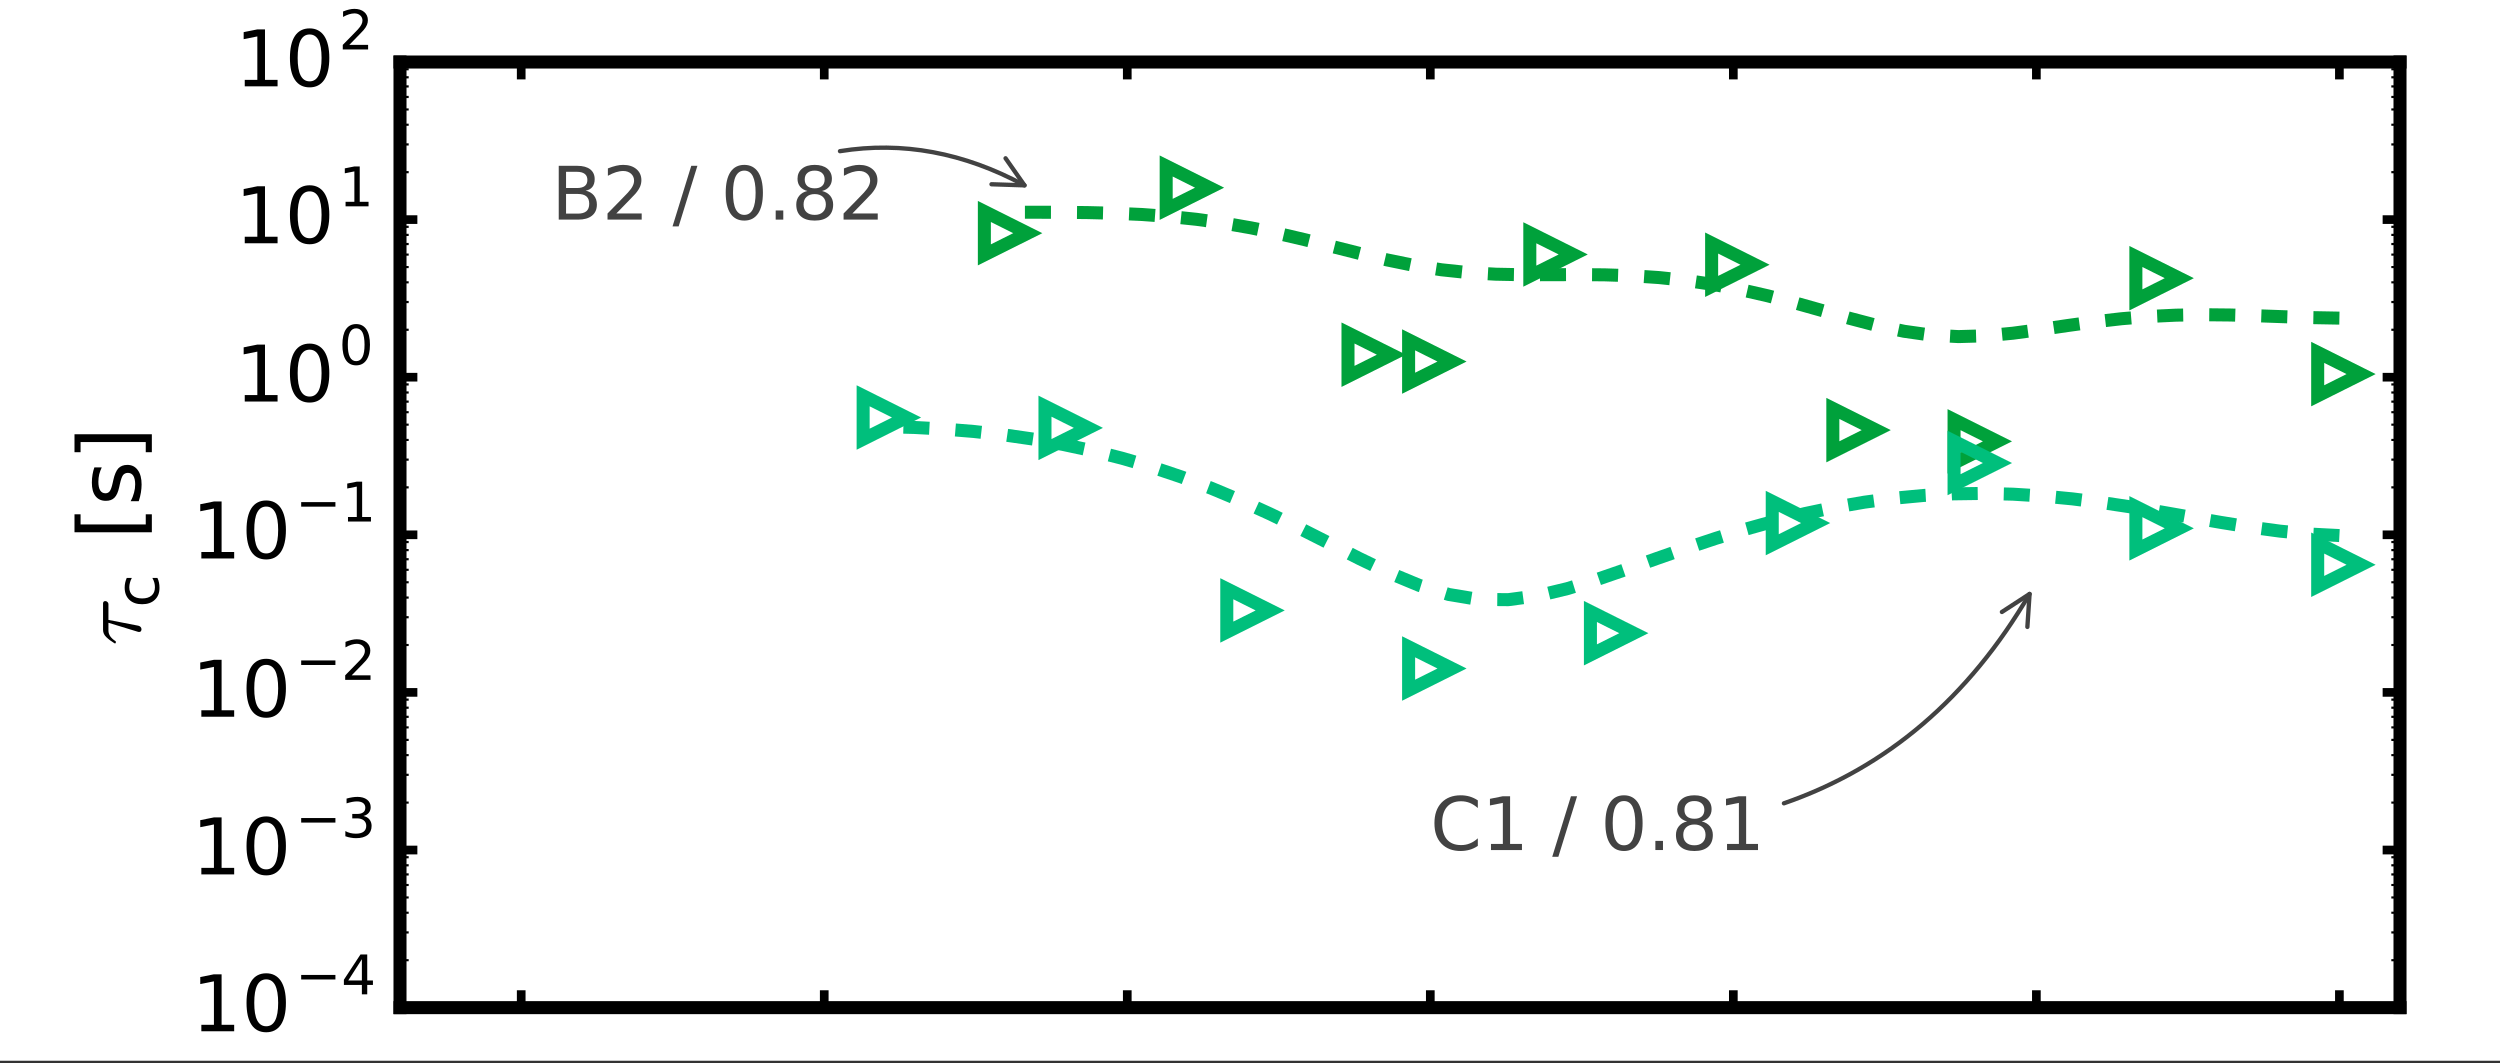 <?xml version="1.0" encoding="UTF-8"?>
<svg xmlns="http://www.w3.org/2000/svg" xmlns:xlink="http://www.w3.org/1999/xlink" width="576pt" height="245pt" viewBox="0 0 576 245" version="1.1">
<rect x="0" y="0" width="576" height="245" fill="#333333" stroke="none"/>
<defs>
<g>
<symbol overflow="visible" id="glyph0-0">
<path style="stroke:none;" d="M 2.23 -1.492 L 5.129 -1.492 L 5.129 -11.504 L 1.98 -10.871 L 1.98 -12.492 L 5.113 -13.121 L 6.895 -13.121 L 6.895 -1.492 L 9.793 -1.492 L 9.793 0 L 2.23 0 L 2.23 -1.492 "/>
</symbol>
<symbol overflow="visible" id="glyph0-1">
<path style="stroke:none;" d="M 5.723 -11.953 C 4.805 -11.953 4.121 -11.504 3.652 -10.602 C 3.188 -9.703 2.969 -8.352 2.969 -6.551 C 2.969 -4.754 3.188 -3.402 3.652 -2.504 C 4.121 -1.602 4.805 -1.152 5.723 -1.152 C 6.641 -1.152 7.324 -1.602 7.793 -2.504 C 8.242 -3.402 8.477 -4.754 8.477 -6.551 C 8.477 -8.352 8.242 -9.703 7.793 -10.602 C 7.324 -11.504 6.641 -11.953 5.723 -11.953 M 5.723 -13.355 C 7.184 -13.355 8.297 -12.762 9.09 -11.609 C 9.863 -10.441 10.262 -8.746 10.262 -6.551 C 10.262 -4.34 9.863 -2.645 9.09 -1.492 C 8.297 -0.344 7.184 0.234 5.723 0.234 C 4.246 0.234 3.113 -0.344 2.34 -1.492 C 1.566 -2.645 1.188 -4.34 1.188 -6.551 C 1.188 -8.746 1.566 -10.441 2.34 -11.609 C 3.113 -12.762 4.246 -13.355 5.723 -13.355 "/>
</symbol>
<symbol overflow="visible" id="glyph1-0">
<path style="stroke:none;" d="M 1.336 -4.473 L 9.223 -4.473 L 9.223 -3.426 L 1.336 -3.426 L 1.336 -4.473 "/>
</symbol>
<symbol overflow="visible" id="glyph1-1">
<path style="stroke:none;" d="M 4.762 -8.102 L 1.625 -3.199 L 4.762 -3.199 L 4.762 -8.102 M 4.434 -9.184 L 5.996 -9.184 L 5.996 -3.199 L 7.309 -3.199 L 7.309 -2.168 L 5.996 -2.168 L 5.996 0 L 4.762 0 L 4.762 -2.168 L 0.617 -2.168 L 0.617 -3.363 L 4.434 -9.184 "/>
</symbol>
<symbol overflow="visible" id="glyph1-2">
<path style="stroke:none;" d="M 5.117 -4.953 C 5.707 -4.824 6.176 -4.562 6.5 -4.156 C 6.828 -3.754 7.004 -3.25 7.004 -2.672 C 7.004 -1.766 6.691 -1.059 6.074 -0.566 C 5.441 -0.074 4.562 0.164 3.414 0.164 C 3.023 0.164 2.621 0.125 2.219 0.051 C 1.812 -0.012 1.387 -0.125 0.957 -0.277 L 0.957 -1.473 C 1.297 -1.273 1.676 -1.121 2.09 -1.02 C 2.496 -0.918 2.922 -0.871 3.375 -0.871 C 4.156 -0.871 4.75 -1.02 5.152 -1.324 C 5.555 -1.625 5.77 -2.078 5.77 -2.672 C 5.77 -3.199 5.582 -3.629 5.203 -3.93 C 4.824 -4.234 4.297 -4.398 3.617 -4.398 L 2.547 -4.398 L 2.547 -5.418 L 3.668 -5.418 C 4.27 -5.418 4.738 -5.531 5.066 -5.785 C 5.395 -6.023 5.555 -6.375 5.555 -6.844 C 5.555 -7.309 5.379 -7.672 5.051 -7.926 C 4.711 -8.176 4.234 -8.305 3.617 -8.305 C 3.277 -8.305 2.91 -8.266 2.52 -8.191 C 2.129 -8.113 1.699 -8 1.234 -7.852 L 1.234 -8.957 C 1.699 -9.086 2.141 -9.184 2.559 -9.25 C 2.961 -9.312 3.352 -9.348 3.73 -9.348 C 4.66 -9.348 5.406 -9.137 5.961 -8.707 C 6.516 -8.277 6.793 -7.699 6.793 -6.969 C 6.793 -6.465 6.641 -6.035 6.352 -5.684 C 6.062 -5.328 5.645 -5.078 5.117 -4.953 "/>
</symbol>
<symbol overflow="visible" id="glyph1-3">
<path style="stroke:none;" d="M 2.418 -1.047 L 6.754 -1.047 L 6.754 0 L 0.918 0 L 0.918 -1.047 C 1.387 -1.523 2.027 -2.18 2.848 -3.012 C 3.652 -3.832 4.172 -4.359 4.387 -4.598 C 4.789 -5.039 5.066 -5.418 5.215 -5.734 C 5.367 -6.035 5.457 -6.352 5.457 -6.652 C 5.457 -7.133 5.281 -7.535 4.938 -7.836 C 4.598 -8.141 4.156 -8.305 3.605 -8.305 C 3.215 -8.305 2.797 -8.227 2.367 -8.102 C 1.941 -7.965 1.473 -7.762 0.984 -7.484 L 0.984 -8.746 C 1.488 -8.945 1.953 -9.098 2.383 -9.199 C 2.809 -9.297 3.215 -9.348 3.578 -9.348 C 4.523 -9.348 5.281 -9.109 5.848 -8.633 C 6.414 -8.152 6.703 -7.523 6.703 -6.727 C 6.703 -6.352 6.629 -5.984 6.488 -5.656 C 6.352 -5.316 6.098 -4.914 5.719 -4.461 C 5.621 -4.336 5.293 -3.996 4.738 -3.426 C 4.184 -2.859 3.414 -2.066 2.418 -1.047 "/>
</symbol>
<symbol overflow="visible" id="glyph1-4">
<path style="stroke:none;" d="M 1.562 -1.047 L 3.59 -1.047 L 3.59 -8.051 L 1.387 -7.609 L 1.387 -8.746 L 3.578 -9.184 L 4.824 -9.184 L 4.824 -1.047 L 6.855 -1.047 L 6.855 0 L 1.562 0 L 1.562 -1.047 "/>
</symbol>
<symbol overflow="visible" id="glyph1-5">
<path style="stroke:none;" d="M 4.008 -8.367 C 3.363 -8.367 2.887 -8.051 2.559 -7.422 C 2.23 -6.793 2.078 -5.848 2.078 -4.586 C 2.078 -3.328 2.23 -2.383 2.559 -1.75 C 2.887 -1.121 3.363 -0.805 4.008 -0.805 C 4.648 -0.805 5.129 -1.121 5.457 -1.75 C 5.77 -2.383 5.934 -3.328 5.934 -4.586 C 5.934 -5.848 5.77 -6.793 5.457 -7.422 C 5.129 -8.051 4.648 -8.367 4.008 -8.367 M 4.008 -9.348 C 5.027 -9.348 5.809 -8.934 6.363 -8.129 C 6.906 -7.309 7.184 -6.125 7.184 -4.586 C 7.184 -3.035 6.906 -1.852 6.363 -1.047 C 5.809 -0.238 5.027 0.164 4.008 0.164 C 2.973 0.164 2.18 -0.238 1.637 -1.047 C 1.098 -1.852 0.832 -3.035 0.832 -4.586 C 0.832 -6.125 1.098 -7.309 1.637 -8.129 C 2.18 -8.934 2.973 -9.348 4.008 -9.348 "/>
</symbol>
<symbol overflow="visible" id="glyph2-0">
<path style="stroke:none;" d="M -0.301 -3.121 C -0.379 -3.121 -0.461 -3.121 -0.52 -3.141 L -7.379 -5.238 L -7.379 -3.441 C -7.379 -2.941 -7.219 -2.48 -6.922 -2.059 C -6.602 -1.641 -6.219 -1.301 -5.762 -1.02 C -5.699 -0.98 -5.68 -0.941 -5.68 -0.898 L -5.68 -0.66 C -5.68 -0.539 -5.738 -0.48 -5.879 -0.48 C -5.898 -0.48 -5.941 -0.48 -6 -0.52 C -6.719 -0.961 -7.34 -1.422 -7.859 -1.922 C -8.359 -2.398 -8.621 -2.961 -8.621 -3.602 L -8.621 -9.738 C -8.621 -9.879 -8.559 -10 -8.48 -10.102 C -8.379 -10.18 -8.262 -10.238 -8.121 -10.238 C -7.922 -10.238 -7.738 -10.16 -7.602 -10.02 C -7.441 -9.879 -7.379 -9.719 -7.379 -9.52 L -7.379 -5.898 L -0.48 -4.559 C -0.262 -4.5 -0.078 -4.398 0.039 -4.262 C 0.16 -4.121 0.238 -3.941 0.238 -3.719 C 0.238 -3.539 0.18 -3.398 0.078 -3.281 C 0 -3.16 -0.141 -3.121 -0.301 -3.121 "/>
</symbol>
<symbol overflow="visible" id="glyph3-0">
<path style="stroke:none;" d="M -7.363 -6.832 L -6.188 -6.832 C -6.383 -6.469 -6.523 -6.117 -6.621 -5.754 C -6.719 -5.391 -6.777 -5.039 -6.777 -4.676 C -6.777 -3.863 -6.512 -3.219 -5.992 -2.773 C -5.473 -2.324 -4.746 -2.102 -3.82 -2.102 C -2.883 -2.102 -2.156 -2.324 -1.637 -2.773 C -1.121 -3.219 -0.867 -3.863 -0.867 -4.676 C -0.867 -5.039 -0.91 -5.391 -1.008 -5.754 C -1.105 -6.117 -1.262 -6.469 -1.457 -6.832 L -0.293 -6.832 C -0.125 -6.469 0 -6.105 0.07 -5.738 C 0.141 -5.363 0.184 -4.957 0.184 -4.535 C 0.184 -3.387 -0.168 -2.465 -0.895 -1.793 C -1.609 -1.105 -2.59 -0.77 -3.82 -0.77 C -5.066 -0.77 -6.047 -1.105 -6.762 -1.793 C -7.477 -2.477 -7.84 -3.414 -7.84 -4.621 C -7.84 -5.012 -7.797 -5.391 -7.715 -5.754 C -7.629 -6.117 -7.52 -6.48 -7.363 -6.832 "/>
</symbol>
<symbol overflow="visible" id="glyph4-0">
<path style="stroke:none;" d=""/>
</symbol>
<symbol overflow="visible" id="glyph4-1">
<path style="stroke:none;" d="M -15.199 -1.719 L -15.199 -5.859 L -13.801 -5.859 L -13.801 -3.52 L 1.219 -3.52 L 1.219 -5.859 L 2.621 -5.859 L 2.621 -1.719 L -15.199 -1.719 "/>
</symbol>
<symbol overflow="visible" id="glyph4-2">
<path style="stroke:none;" d="M -10.621 -8.859 L -8.922 -8.859 C -9.16 -8.34 -9.359 -7.82 -9.5 -7.281 C -9.621 -6.719 -9.699 -6.16 -9.699 -5.578 C -9.699 -4.68 -9.559 -4 -9.281 -3.559 C -9 -3.121 -8.602 -2.898 -8.059 -2.898 C -7.641 -2.898 -7.32 -3.059 -7.078 -3.379 C -6.84 -3.699 -6.602 -4.34 -6.398 -5.301 L -6.262 -5.922 C -5.98 -7.199 -5.578 -8.102 -5.102 -8.641 C -4.602 -9.16 -3.898 -9.441 -3.02 -9.441 C -2 -9.441 -1.199 -9.039 -0.621 -8.238 C -0.02 -7.441 0.262 -6.32 0.262 -4.922 C 0.262 -4.32 0.199 -3.719 0.102 -3.078 C 0 -2.441 -0.16 -1.781 -0.398 -1.078 L -2.262 -1.078 C -1.898 -1.738 -1.641 -2.398 -1.48 -3.039 C -1.301 -3.68 -1.219 -4.32 -1.219 -4.961 C -1.219 -5.801 -1.359 -6.461 -1.641 -6.922 C -1.922 -7.359 -2.34 -7.602 -2.879 -7.602 C -3.359 -7.602 -3.738 -7.422 -4 -7.102 C -4.262 -6.781 -4.52 -6.059 -4.762 -4.941 L -4.898 -4.32 C -5.141 -3.199 -5.5 -2.379 -5.98 -1.898 C -6.461 -1.398 -7.121 -1.16 -7.98 -1.16 C -9 -1.16 -9.801 -1.52 -10.359 -2.238 C -10.922 -2.961 -11.199 -4 -11.199 -5.359 C -11.199 -6.02 -11.141 -6.641 -11.039 -7.238 C -10.941 -7.82 -10.801 -8.359 -10.621 -8.859 "/>
</symbol>
<symbol overflow="visible" id="glyph4-3">
<path style="stroke:none;" d="M -15.199 -6.078 L 2.621 -6.078 L 2.621 -1.941 L 1.219 -1.941 L 1.219 -4.281 L -13.801 -4.281 L -13.801 -1.941 L -15.199 -1.941 L -15.199 -6.078 "/>
</symbol>
<symbol overflow="visible" id="glyph5-0">
<path style="stroke:none;" d="M 3.348 -5.914 L 3.348 -1.379 L 6.035 -1.379 C 6.938 -1.379 7.598 -1.562 8.039 -1.938 C 8.465 -2.312 8.688 -2.871 8.688 -3.656 C 8.688 -4.422 8.465 -4.98 8.039 -5.355 C 7.598 -5.73 6.938 -5.914 6.035 -5.914 L 3.348 -5.914 M 3.348 -11.016 L 3.348 -7.277 L 5.832 -7.277 C 6.648 -7.277 7.242 -7.43 7.648 -7.734 C 8.059 -8.039 8.262 -8.5 8.262 -9.145 C 8.262 -9.758 8.059 -10.234 7.648 -10.539 C 7.242 -10.848 6.648 -11.016 5.832 -11.016 L 3.348 -11.016 M 1.664 -12.395 L 5.949 -12.395 C 7.227 -12.395 8.211 -12.121 8.906 -11.594 C 9.59 -11.051 9.945 -10.301 9.945 -9.332 C 9.945 -8.566 9.758 -7.957 9.402 -7.516 C 9.043 -7.07 8.535 -6.781 7.855 -6.68 C 8.672 -6.492 9.316 -6.121 9.773 -5.559 C 10.219 -4.996 10.453 -4.301 10.453 -3.469 C 10.453 -2.348 10.062 -1.496 9.316 -0.902 C 8.566 -0.289 7.496 0 6.121 0 L 1.664 0 L 1.664 -12.395 "/>
</symbol>
<symbol overflow="visible" id="glyph5-1">
<path style="stroke:none;" d="M 3.266 -1.41 L 9.113 -1.41 L 9.113 0 L 1.242 0 L 1.242 -1.41 C 1.871 -2.059 2.738 -2.941 3.844 -4.062 C 4.93 -5.168 5.629 -5.883 5.914 -6.203 C 6.461 -6.801 6.836 -7.309 7.039 -7.734 C 7.242 -8.145 7.359 -8.566 7.359 -8.977 C 7.359 -9.621 7.121 -10.164 6.664 -10.574 C 6.203 -10.98 5.609 -11.203 4.863 -11.203 C 4.336 -11.203 3.773 -11.102 3.195 -10.93 C 2.617 -10.742 1.988 -10.473 1.324 -10.098 L 1.324 -11.797 C 2.008 -12.07 2.637 -12.273 3.215 -12.41 C 3.789 -12.547 4.336 -12.613 4.828 -12.613 C 6.102 -12.613 7.121 -12.289 7.887 -11.645 C 8.652 -11 9.043 -10.148 9.043 -9.078 C 9.043 -8.566 8.941 -8.074 8.754 -7.633 C 8.566 -7.176 8.227 -6.629 7.719 -6.02 C 7.582 -5.848 7.141 -5.391 6.391 -4.625 C 5.645 -3.859 4.605 -2.789 3.266 -1.41 "/>
</symbol>
<symbol overflow="visible" id="glyph5-2">
<path style="stroke:none;" d=""/>
</symbol>
<symbol overflow="visible" id="glyph5-3">
<path style="stroke:none;" d="M 4.316 -12.395 L 5.73 -12.395 L 1.41 1.562 L 0 1.562 L 4.316 -12.395 "/>
</symbol>
<symbol overflow="visible" id="glyph5-4">
<path style="stroke:none;" d="M 5.406 -11.289 C 4.539 -11.289 3.895 -10.863 3.449 -10.012 C 3.008 -9.164 2.805 -7.887 2.805 -6.188 C 2.805 -4.488 3.008 -3.215 3.449 -2.363 C 3.895 -1.512 4.539 -1.09 5.406 -1.09 C 6.273 -1.09 6.918 -1.512 7.359 -2.363 C 7.785 -3.215 8.008 -4.488 8.008 -6.188 C 8.008 -7.887 7.785 -9.164 7.359 -10.012 C 6.918 -10.863 6.273 -11.289 5.406 -11.289 M 5.406 -12.613 C 6.781 -12.613 7.836 -12.055 8.586 -10.965 C 9.316 -9.859 9.691 -8.262 9.691 -6.188 C 9.691 -4.098 9.316 -2.5 8.586 -1.41 C 7.836 -0.324 6.781 0.223 5.406 0.223 C 4.012 0.223 2.941 -0.324 2.211 -1.41 C 1.48 -2.5 1.121 -4.098 1.121 -6.188 C 1.121 -8.262 1.48 -9.859 2.211 -10.965 C 2.941 -12.055 4.012 -12.613 5.406 -12.613 "/>
</symbol>
<symbol overflow="visible" id="glyph5-5">
<path style="stroke:none;" d="M 1.82 -2.109 L 3.57 -2.109 L 3.57 0 L 1.82 0 L 1.82 -2.109 "/>
</symbol>
<symbol overflow="visible" id="glyph5-6">
<path style="stroke:none;" d="M 5.406 -5.883 C 4.605 -5.883 3.977 -5.66 3.52 -5.234 C 3.059 -4.812 2.84 -4.234 2.84 -3.484 C 2.84 -2.738 3.059 -2.141 3.52 -1.719 C 3.977 -1.293 4.605 -1.09 5.406 -1.09 C 6.188 -1.09 6.816 -1.293 7.277 -1.734 C 7.734 -2.16 7.973 -2.738 7.973 -3.484 C 7.973 -4.234 7.734 -4.812 7.293 -5.234 C 6.836 -5.66 6.203 -5.883 5.406 -5.883 M 3.723 -6.598 C 3.008 -6.766 2.449 -7.105 2.039 -7.598 C 1.633 -8.094 1.445 -8.688 1.445 -9.402 C 1.445 -10.387 1.785 -11.168 2.5 -11.746 C 3.195 -12.324 4.164 -12.613 5.406 -12.613 C 6.629 -12.613 7.598 -12.324 8.312 -11.746 C 9.012 -11.168 9.367 -10.387 9.367 -9.402 C 9.367 -8.688 9.164 -8.094 8.754 -7.598 C 8.348 -7.105 7.805 -6.766 7.09 -6.598 C 7.887 -6.41 8.516 -6.035 8.977 -5.492 C 9.418 -4.945 9.656 -4.266 9.656 -3.484 C 9.656 -2.277 9.281 -1.359 8.551 -0.73 C 7.805 -0.086 6.766 0.223 5.406 0.223 C 4.027 0.223 2.977 -0.086 2.242 -0.73 C 1.512 -1.359 1.156 -2.277 1.156 -3.484 C 1.156 -4.266 1.379 -4.945 1.836 -5.492 C 2.277 -6.035 2.906 -6.41 3.723 -6.598 M 3.109 -9.246 C 3.109 -8.602 3.297 -8.094 3.707 -7.734 C 4.113 -7.379 4.676 -7.207 5.406 -7.207 C 6.121 -7.207 6.68 -7.379 7.09 -7.734 C 7.496 -8.094 7.699 -8.602 7.699 -9.246 C 7.699 -9.895 7.496 -10.387 7.09 -10.742 C 6.68 -11.102 6.121 -11.289 5.406 -11.289 C 4.676 -11.289 4.113 -11.102 3.707 -10.742 C 3.297 -10.387 3.109 -9.895 3.109 -9.246 "/>
</symbol>
<symbol overflow="visible" id="glyph5-7">
<path style="stroke:none;" d="M 10.949 -11.441 L 10.949 -9.672 C 10.371 -10.184 9.773 -10.574 9.129 -10.848 C 8.484 -11.102 7.82 -11.238 7.105 -11.238 C 5.68 -11.238 4.59 -10.797 3.844 -9.93 C 3.094 -9.062 2.719 -7.82 2.719 -6.188 C 2.719 -4.555 3.094 -3.297 3.844 -2.43 C 4.59 -1.562 5.68 -1.141 7.105 -1.141 C 7.82 -1.141 8.484 -1.258 9.129 -1.531 C 9.773 -1.785 10.371 -2.176 10.949 -2.703 L 10.949 -0.953 C 10.352 -0.543 9.723 -0.254 9.078 -0.066 C 8.434 0.117 7.734 0.223 7.004 0.223 C 5.133 0.223 3.656 -0.34 2.566 -1.48 C 1.48 -2.617 0.953 -4.184 0.953 -6.188 C 0.953 -8.176 1.48 -9.742 2.566 -10.898 C 3.656 -12.035 5.133 -12.613 7.004 -12.613 C 7.754 -12.613 8.449 -12.512 9.094 -12.324 C 9.742 -12.121 10.371 -11.832 10.949 -11.441 "/>
</symbol>
<symbol overflow="visible" id="glyph5-8">
<path style="stroke:none;" d="M 2.109 -1.41 L 4.844 -1.41 L 4.844 -10.863 L 1.871 -10.27 L 1.871 -11.797 L 4.828 -12.395 L 6.512 -12.395 L 6.512 -1.41 L 9.246 -1.41 L 9.246 0 L 2.109 0 L 2.109 -1.41 "/>
</symbol>
</g>
<clipPath id="clip1">
  <path d="M 0 0 L 576 0 L 576 244.398 L 0 244.398 Z M 0 0 "/>
</clipPath>
<clipPath id="clip2">
  <path d="M 92.16 14.262 L 552.961 14.262 L 552.961 232.16 L 92.16 232.16 Z M 92.16 14.262 "/>
</clipPath>
<clipPath id="clip3">
  <path d="M 92.16 14.262 L 552.961 14.262 L 552.961 232.16 L 92.16 232.16 Z M 92.16 14.262 "/>
</clipPath>
</defs>
<g id="surface1">
<g clip-path="url(#clip1)" clip-rule="nonzero">
<path style=" stroke:none;fill-rule:nonzero;fill:rgb(100%,100%,100%);fill-opacity:1;" d="M 0 244.398 L 576 244.398 L 576 -0.398 L 0 -0.398 Z M 0 244.398 "/>
</g>
<path style=" stroke:none;fill-rule:nonzero;fill:rgb(100%,100%,100%);fill-opacity:1;" d="M 92.16 232.16 L 552.961 232.16 L 552.961 14.289 L 92.16 14.289 Z M 92.16 232.16 "/>
<g clip-path="url(#clip2)" clip-rule="nonzero">
<path style="fill:none;stroke-width:30;stroke-linecap:butt;stroke-linejoin:miter;stroke:rgb(0%,63.084%,23.094%);stroke-opacity:1;stroke-miterlimit:100000;" d="M 5439.961 1588.125 L 5339.961 1638.125 L 5339.961 1538.125 Z M 5439.961 1588.125 " transform="matrix(0.1,0,0,-0.1,0,245)"/>
<path style="fill:none;stroke-width:30;stroke-linecap:butt;stroke-linejoin:miter;stroke:rgb(0%,63.084%,23.094%);stroke-opacity:1;stroke-miterlimit:100000;" d="M 5021.055 1809.062 L 4921.055 1859.062 L 4921.055 1759.062 Z M 5021.055 1809.062 " transform="matrix(0.1,0,0,-0.1,0,245)"/>
<path style="fill:none;stroke-width:30;stroke-linecap:butt;stroke-linejoin:miter;stroke:rgb(0%,63.084%,23.094%);stroke-opacity:1;stroke-miterlimit:100000;" d="M 4602.148 1433.125 L 4502.148 1483.125 L 4502.148 1383.125 Z M 4602.148 1433.125 " transform="matrix(0.1,0,0,-0.1,0,245)"/>
<path style="fill:none;stroke-width:30;stroke-linecap:butt;stroke-linejoin:miter;stroke:rgb(0%,63.084%,23.094%);stroke-opacity:1;stroke-miterlimit:100000;" d="M 4322.852 1459.023 L 4222.852 1509.023 L 4222.852 1409.023 Z M 4322.852 1459.023 " transform="matrix(0.1,0,0,-0.1,0,245)"/>
<path style="fill:none;stroke-width:30;stroke-linecap:butt;stroke-linejoin:miter;stroke:rgb(0%,63.084%,23.094%);stroke-opacity:1;stroke-miterlimit:100000;" d="M 4043.594 1840.039 L 3943.594 1890.039 L 3943.594 1790.039 Z M 4043.594 1840.039 " transform="matrix(0.1,0,0,-0.1,0,245)"/>
<path style="fill:none;stroke-width:30;stroke-linecap:butt;stroke-linejoin:miter;stroke:rgb(0%,63.084%,23.094%);stroke-opacity:1;stroke-miterlimit:100000;" d="M 3624.688 1863.711 L 3524.688 1913.711 L 3524.688 1813.711 Z M 3624.688 1863.711 " transform="matrix(0.1,0,0,-0.1,0,245)"/>
<path style="fill:none;stroke-width:30;stroke-linecap:butt;stroke-linejoin:miter;stroke:rgb(0%,63.084%,23.094%);stroke-opacity:1;stroke-miterlimit:100000;" d="M 3345.43 1617.031 L 3245.43 1667.031 L 3245.43 1567.031 Z M 3345.43 1617.031 " transform="matrix(0.1,0,0,-0.1,0,245)"/>
<path style="fill:none;stroke-width:30;stroke-linecap:butt;stroke-linejoin:miter;stroke:rgb(0%,63.084%,23.094%);stroke-opacity:1;stroke-miterlimit:100000;" d="M 3205.781 1632.773 L 3105.781 1682.773 L 3105.781 1582.773 Z M 3205.781 1632.773 " transform="matrix(0.1,0,0,-0.1,0,245)"/>
<path style="fill:none;stroke-width:30;stroke-linecap:butt;stroke-linejoin:miter;stroke:rgb(0%,63.084%,23.094%);stroke-opacity:1;stroke-miterlimit:100000;" d="M 2786.875 2017.578 L 2686.875 2067.578 L 2686.875 1967.578 Z M 2786.875 2017.578 " transform="matrix(0.1,0,0,-0.1,0,245)"/>
<path style="fill:none;stroke-width:30;stroke-linecap:butt;stroke-linejoin:miter;stroke:rgb(0%,63.084%,23.094%);stroke-opacity:1;stroke-miterlimit:100000;" d="M 2367.969 1912.773 L 2267.969 1962.773 L 2267.969 1862.773 Z M 2367.969 1912.773 " transform="matrix(0.1,0,0,-0.1,0,245)"/>
</g>
<path style="fill:none;stroke-width:30;stroke-linecap:butt;stroke-linejoin:round;stroke:rgb(0%,63.084%,23.094%);stroke-opacity:1;stroke-dasharray:60,60;stroke-miterlimit:100000;" d="M 5389.961 1717.031 L 5327.266 1718.203 L 5264.57 1720.195 L 5201.875 1722.422 L 5139.18 1724.219 L 5076.484 1724.883 L 5013.789 1723.867 L 4951.094 1720.859 L 4888.398 1715.703 L 4825.703 1708.516 L 4763.008 1699.883 L 4700.312 1690.664 L 4637.656 1682.266 L 4574.961 1676.328 L 4512.266 1674.492 L 4449.531 1677.891 L 4386.875 1686.758 L 4324.18 1700.156 L 4261.484 1716.602 L 4198.789 1734.375 L 4136.094 1751.992 L 4073.398 1768.32 L 4010.703 1782.656 L 3948.008 1794.57 L 3885.312 1803.828 L 3822.617 1810.469 L 3759.922 1814.688 L 3697.227 1816.758 L 3634.531 1817.305 L 3571.836 1817.07 L 3509.141 1816.992 L 3446.445 1818.242 L 3383.75 1821.797 L 3321.055 1828.438 L 3258.359 1838.359 L 3195.664 1851.172 L 3132.969 1866.016 L 3070.273 1881.797 L 3007.617 1897.422 L 2944.883 1912.07 L 2882.227 1925.039 L 2819.531 1935.977 L 2756.836 1944.688 L 2694.141 1951.25 L 2631.445 1955.781 L 2568.75 1958.633 L 2506.055 1960.195 L 2443.359 1960.859 L 2380.664 1961.016 L 2317.969 1961.016 " transform="matrix(0.1,0,0,-0.1,0,245)"/>
<g clip-path="url(#clip3)" clip-rule="nonzero">
<path style="fill:none;stroke-width:30;stroke-linecap:butt;stroke-linejoin:miter;stroke:rgb(0%,74.805%,48.608%);stroke-opacity:1;stroke-miterlimit:100000;" d="M 5439.961 1148.789 L 5339.961 1198.789 L 5339.961 1098.789 Z M 5439.961 1148.789 " transform="matrix(0.1,0,0,-0.1,0,245)"/>
<path style="fill:none;stroke-width:30;stroke-linecap:butt;stroke-linejoin:miter;stroke:rgb(0%,74.805%,48.608%);stroke-opacity:1;stroke-miterlimit:100000;" d="M 5021.055 1232.734 L 4921.055 1282.734 L 4921.055 1182.734 Z M 5021.055 1232.734 " transform="matrix(0.1,0,0,-0.1,0,245)"/>
<path style="fill:none;stroke-width:30;stroke-linecap:butt;stroke-linejoin:miter;stroke:rgb(0%,74.805%,48.608%);stroke-opacity:1;stroke-miterlimit:100000;" d="M 4602.148 1383.242 L 4502.148 1433.242 L 4502.148 1333.242 Z M 4602.148 1383.242 " transform="matrix(0.1,0,0,-0.1,0,245)"/>
<path style="fill:none;stroke-width:30;stroke-linecap:butt;stroke-linejoin:miter;stroke:rgb(0%,74.805%,48.608%);stroke-opacity:1;stroke-miterlimit:100000;" d="M 4183.242 1244.883 L 4083.242 1294.883 L 4083.242 1194.883 Z M 4183.242 1244.883 " transform="matrix(0.1,0,0,-0.1,0,245)"/>
<path style="fill:none;stroke-width:30;stroke-linecap:butt;stroke-linejoin:miter;stroke:rgb(0%,74.805%,48.608%);stroke-opacity:1;stroke-miterlimit:100000;" d="M 3764.336 991.133 L 3664.336 1041.133 L 3664.336 941.133 Z M 3764.336 991.133 " transform="matrix(0.1,0,0,-0.1,0,245)"/>
<path style="fill:none;stroke-width:30;stroke-linecap:butt;stroke-linejoin:miter;stroke:rgb(0%,74.805%,48.608%);stroke-opacity:1;stroke-miterlimit:100000;" d="M 3345.43 909.766 L 3245.43 959.766 L 3245.43 859.766 Z M 3345.43 909.766 " transform="matrix(0.1,0,0,-0.1,0,245)"/>
<path style="fill:none;stroke-width:30;stroke-linecap:butt;stroke-linejoin:miter;stroke:rgb(0%,74.805%,48.608%);stroke-opacity:1;stroke-miterlimit:100000;" d="M 2926.523 1043.594 L 2826.523 1093.594 L 2826.523 993.594 Z M 2926.523 1043.594 " transform="matrix(0.1,0,0,-0.1,0,245)"/>
<path style="fill:none;stroke-width:30;stroke-linecap:butt;stroke-linejoin:miter;stroke:rgb(0%,74.805%,48.608%);stroke-opacity:1;stroke-miterlimit:100000;" d="M 2507.617 1464.18 L 2407.617 1514.18 L 2407.617 1414.18 Z M 2507.617 1464.18 " transform="matrix(0.1,0,0,-0.1,0,245)"/>
<path style="fill:none;stroke-width:30;stroke-linecap:butt;stroke-linejoin:miter;stroke:rgb(0%,74.805%,48.608%);stroke-opacity:1;stroke-miterlimit:100000;" d="M 2088.672 1488.086 L 1988.672 1538.086 L 1988.672 1438.086 Z M 2088.672 1488.086 " transform="matrix(0.1,0,0,-0.1,0,245)"/>
</g>
<path style="fill:none;stroke-width:30;stroke-linecap:butt;stroke-linejoin:round;stroke:rgb(0%,74.805%,48.608%);stroke-opacity:1;stroke-dasharray:60,60;stroke-miterlimit:100000;" d="M 5389.961 1216.055 L 5321.562 1219.57 L 5253.164 1226.25 L 5184.805 1235.469 L 5116.406 1246.445 L 5048.008 1258.359 L 4979.609 1270.352 L 4911.211 1281.797 L 4842.812 1292.031 L 4774.414 1300.625 L 4706.016 1307.188 L 4637.656 1311.406 L 4569.258 1313.125 L 4500.859 1312.188 L 4432.461 1308.516 L 4364.062 1302.109 L 4295.664 1292.969 L 4227.266 1281.133 L 4158.867 1266.758 L 4090.508 1249.922 L 4022.109 1230.859 L 3953.711 1209.766 L 3885.312 1186.992 L 3816.914 1163.086 L 3748.516 1138.75 L 3680.117 1115.156 L 3611.758 1093.945 L 3543.359 1077.461 L 3474.961 1068.359 L 3406.562 1068.945 L 3338.164 1080.273 L 3269.766 1101.367 L 3201.367 1129.766 L 3132.969 1162.617 L 3064.609 1197.266 L 2996.211 1231.875 L 2927.812 1265.195 L 2859.414 1296.406 L 2791.016 1325.039 L 2722.617 1350.898 L 2654.219 1373.906 L 2585.859 1394.023 L 2517.461 1411.406 L 2449.062 1426.094 L 2380.664 1438.32 L 2312.266 1448.164 L 2243.867 1455.859 L 2175.469 1461.445 L 2107.109 1465.117 L 2038.672 1466.914 " transform="matrix(0.1,0,0,-0.1,0,245)"/>
<path style="fill:none;stroke-width:30;stroke-linecap:square;stroke-linejoin:miter;stroke:rgb(0%,0%,0%);stroke-opacity:1;stroke-miterlimit:100000;" d="M 921.602 2307.109 L 5529.609 2307.109 " transform="matrix(0.1,0,0,-0.1,0,245)"/>
<path style="fill:none;stroke-width:30;stroke-linecap:square;stroke-linejoin:miter;stroke:rgb(0%,0%,0%);stroke-opacity:1;stroke-miterlimit:100000;" d="M 5529.609 128.398 L 5529.609 2307.109 " transform="matrix(0.1,0,0,-0.1,0,245)"/>
<path style="fill:none;stroke-width:30;stroke-linecap:square;stroke-linejoin:miter;stroke:rgb(0%,0%,0%);stroke-opacity:1;stroke-miterlimit:100000;" d="M 921.602 128.398 L 5529.609 128.398 " transform="matrix(0.1,0,0,-0.1,0,245)"/>
<path style="fill:none;stroke-width:30;stroke-linecap:square;stroke-linejoin:miter;stroke:rgb(0%,0%,0%);stroke-opacity:1;stroke-miterlimit:100000;" d="M 921.602 128.398 L 921.602 2307.109 " transform="matrix(0.1,0,0,-0.1,0,245)"/>
<path style="fill:none;stroke-width:20;stroke-linecap:butt;stroke-linejoin:round;stroke:rgb(0%,0%,0%);stroke-opacity:1;stroke-miterlimit:100000;" d="M 1200.859 128.398 L 1200.859 168.398 " transform="matrix(0.1,0,0,-0.1,0,245)"/>
<path style="fill:none;stroke-width:20;stroke-linecap:butt;stroke-linejoin:round;stroke:rgb(0%,0%,0%);stroke-opacity:1;stroke-miterlimit:100000;" d="M 1200.859 2307.109 L 1200.859 2267.109 " transform="matrix(0.1,0,0,-0.1,0,245)"/>
<path style="fill:none;stroke-width:20;stroke-linecap:butt;stroke-linejoin:round;stroke:rgb(0%,0%,0%);stroke-opacity:1;stroke-miterlimit:100000;" d="M 1899.062 128.398 L 1899.062 168.398 " transform="matrix(0.1,0,0,-0.1,0,245)"/>
<path style="fill:none;stroke-width:20;stroke-linecap:butt;stroke-linejoin:round;stroke:rgb(0%,0%,0%);stroke-opacity:1;stroke-miterlimit:100000;" d="M 1899.062 2307.109 L 1899.062 2267.109 " transform="matrix(0.1,0,0,-0.1,0,245)"/>
<path style="fill:none;stroke-width:20;stroke-linecap:butt;stroke-linejoin:round;stroke:rgb(0%,0%,0%);stroke-opacity:1;stroke-miterlimit:100000;" d="M 2597.227 128.398 L 2597.227 168.398 " transform="matrix(0.1,0,0,-0.1,0,245)"/>
<path style="fill:none;stroke-width:20;stroke-linecap:butt;stroke-linejoin:round;stroke:rgb(0%,0%,0%);stroke-opacity:1;stroke-miterlimit:100000;" d="M 2597.227 2307.109 L 2597.227 2267.109 " transform="matrix(0.1,0,0,-0.1,0,245)"/>
<path style="fill:none;stroke-width:20;stroke-linecap:butt;stroke-linejoin:round;stroke:rgb(0%,0%,0%);stroke-opacity:1;stroke-miterlimit:100000;" d="M 3295.43 128.398 L 3295.43 168.398 " transform="matrix(0.1,0,0,-0.1,0,245)"/>
<path style="fill:none;stroke-width:20;stroke-linecap:butt;stroke-linejoin:round;stroke:rgb(0%,0%,0%);stroke-opacity:1;stroke-miterlimit:100000;" d="M 3295.43 2307.109 L 3295.43 2267.109 " transform="matrix(0.1,0,0,-0.1,0,245)"/>
<path style="fill:none;stroke-width:20;stroke-linecap:butt;stroke-linejoin:round;stroke:rgb(0%,0%,0%);stroke-opacity:1;stroke-miterlimit:100000;" d="M 3993.594 128.398 L 3993.594 168.398 " transform="matrix(0.1,0,0,-0.1,0,245)"/>
<path style="fill:none;stroke-width:20;stroke-linecap:butt;stroke-linejoin:round;stroke:rgb(0%,0%,0%);stroke-opacity:1;stroke-miterlimit:100000;" d="M 3993.594 2307.109 L 3993.594 2267.109 " transform="matrix(0.1,0,0,-0.1,0,245)"/>
<path style="fill:none;stroke-width:20;stroke-linecap:butt;stroke-linejoin:round;stroke:rgb(0%,0%,0%);stroke-opacity:1;stroke-miterlimit:100000;" d="M 4691.797 128.398 L 4691.797 168.398 " transform="matrix(0.1,0,0,-0.1,0,245)"/>
<path style="fill:none;stroke-width:20;stroke-linecap:butt;stroke-linejoin:round;stroke:rgb(0%,0%,0%);stroke-opacity:1;stroke-miterlimit:100000;" d="M 4691.797 2307.109 L 4691.797 2267.109 " transform="matrix(0.1,0,0,-0.1,0,245)"/>
<path style="fill:none;stroke-width:20;stroke-linecap:butt;stroke-linejoin:round;stroke:rgb(0%,0%,0%);stroke-opacity:1;stroke-miterlimit:100000;" d="M 5389.961 128.398 L 5389.961 168.398 " transform="matrix(0.1,0,0,-0.1,0,245)"/>
<path style="fill:none;stroke-width:20;stroke-linecap:butt;stroke-linejoin:round;stroke:rgb(0%,0%,0%);stroke-opacity:1;stroke-miterlimit:100000;" d="M 5389.961 2307.109 L 5389.961 2267.109 " transform="matrix(0.1,0,0,-0.1,0,245)"/>
<path style="fill:none;stroke-width:20;stroke-linecap:butt;stroke-linejoin:round;stroke:rgb(0%,0%,0%);stroke-opacity:1;stroke-miterlimit:100000;" d="M 921.602 128.398 L 961.602 128.398 " transform="matrix(0.1,0,0,-0.1,0,245)"/>
<path style="fill:none;stroke-width:20;stroke-linecap:butt;stroke-linejoin:round;stroke:rgb(0%,0%,0%);stroke-opacity:1;stroke-miterlimit:100000;" d="M 5529.609 128.398 L 5489.609 128.398 " transform="matrix(0.1,0,0,-0.1,0,245)"/>
<g style="fill:rgb(0%,0%,0%);fill-opacity:1;">
  <use xlink:href="#glyph0-0" x="44.16" y="237.602"/>
</g>
<g style="fill:rgb(0%,0%,0%);fill-opacity:1;">
  <use xlink:href="#glyph0-1" x="55.612" y="237.602"/>
</g>
<g style="fill:rgb(0%,0%,0%);fill-opacity:1;">
  <use xlink:href="#glyph1-0" x="68.057" y="229.098"/>
</g>
<g style="fill:rgb(0%,0%,0%);fill-opacity:1;">
  <use xlink:href="#glyph1-1" x="78.614" y="229.098"/>
</g>
<path style="fill:none;stroke-width:20;stroke-linecap:butt;stroke-linejoin:round;stroke:rgb(0%,0%,0%);stroke-opacity:1;stroke-miterlimit:100000;" d="M 921.602 491.523 L 961.602 491.523 " transform="matrix(0.1,0,0,-0.1,0,245)"/>
<path style="fill:none;stroke-width:20;stroke-linecap:butt;stroke-linejoin:round;stroke:rgb(0%,0%,0%);stroke-opacity:1;stroke-miterlimit:100000;" d="M 5529.609 491.523 L 5489.609 491.523 " transform="matrix(0.1,0,0,-0.1,0,245)"/>
<g style="fill:rgb(0%,0%,0%);fill-opacity:1;">
  <use xlink:href="#glyph0-0" x="44.16" y="201.455"/>
</g>
<g style="fill:rgb(0%,0%,0%);fill-opacity:1;">
  <use xlink:href="#glyph0-1" x="55.612" y="201.455"/>
</g>
<g style="fill:rgb(0%,0%,0%);fill-opacity:1;">
  <use xlink:href="#glyph1-0" x="68.057" y="192.95"/>
</g>
<g style="fill:rgb(0%,0%,0%);fill-opacity:1;">
  <use xlink:href="#glyph1-2" x="78.614" y="192.95"/>
</g>
<path style="fill:none;stroke-width:20;stroke-linecap:butt;stroke-linejoin:round;stroke:rgb(0%,0%,0%);stroke-opacity:1;stroke-miterlimit:100000;" d="M 921.602 854.648 L 961.602 854.648 " transform="matrix(0.1,0,0,-0.1,0,245)"/>
<path style="fill:none;stroke-width:20;stroke-linecap:butt;stroke-linejoin:round;stroke:rgb(0%,0%,0%);stroke-opacity:1;stroke-miterlimit:100000;" d="M 5529.609 854.648 L 5489.609 854.648 " transform="matrix(0.1,0,0,-0.1,0,245)"/>
<g style="fill:rgb(0%,0%,0%);fill-opacity:1;">
  <use xlink:href="#glyph0-0" x="44.16" y="165.143"/>
</g>
<g style="fill:rgb(0%,0%,0%);fill-opacity:1;">
  <use xlink:href="#glyph0-1" x="55.612" y="165.143"/>
</g>
<g style="fill:rgb(0%,0%,0%);fill-opacity:1;">
  <use xlink:href="#glyph1-0" x="68.057" y="156.638"/>
</g>
<g style="fill:rgb(0%,0%,0%);fill-opacity:1;">
  <use xlink:href="#glyph1-3" x="78.614" y="156.638"/>
</g>
<path style="fill:none;stroke-width:20;stroke-linecap:butt;stroke-linejoin:round;stroke:rgb(0%,0%,0%);stroke-opacity:1;stroke-miterlimit:100000;" d="M 921.602 1217.773 L 961.602 1217.773 " transform="matrix(0.1,0,0,-0.1,0,245)"/>
<path style="fill:none;stroke-width:20;stroke-linecap:butt;stroke-linejoin:round;stroke:rgb(0%,0%,0%);stroke-opacity:1;stroke-miterlimit:100000;" d="M 5529.609 1217.773 L 5489.609 1217.773 " transform="matrix(0.1,0,0,-0.1,0,245)"/>
<g style="fill:rgb(0%,0%,0%);fill-opacity:1;">
  <use xlink:href="#glyph0-0" x="44.16" y="128.666"/>
</g>
<g style="fill:rgb(0%,0%,0%);fill-opacity:1;">
  <use xlink:href="#glyph0-1" x="55.612" y="128.666"/>
</g>
<g style="fill:rgb(0%,0%,0%);fill-opacity:1;">
  <use xlink:href="#glyph1-0" x="68.057" y="120.161"/>
</g>
<g style="fill:rgb(0%,0%,0%);fill-opacity:1;">
  <use xlink:href="#glyph1-4" x="78.614" y="120.161"/>
</g>
<path style="fill:none;stroke-width:20;stroke-linecap:butt;stroke-linejoin:round;stroke:rgb(0%,0%,0%);stroke-opacity:1;stroke-miterlimit:100000;" d="M 921.602 1580.898 L 961.602 1580.898 " transform="matrix(0.1,0,0,-0.1,0,245)"/>
<path style="fill:none;stroke-width:20;stroke-linecap:butt;stroke-linejoin:round;stroke:rgb(0%,0%,0%);stroke-opacity:1;stroke-miterlimit:100000;" d="M 5529.609 1580.898 L 5489.609 1580.898 " transform="matrix(0.1,0,0,-0.1,0,245)"/>
<g style="fill:rgb(0%,0%,0%);fill-opacity:1;">
  <use xlink:href="#glyph0-0" x="54.16" y="92.518"/>
</g>
<g style="fill:rgb(0%,0%,0%);fill-opacity:1;">
  <use xlink:href="#glyph0-1" x="65.612" y="92.518"/>
</g>
<g style="fill:rgb(0%,0%,0%);fill-opacity:1;">
  <use xlink:href="#glyph1-5" x="78.057" y="84.013"/>
</g>
<path style="fill:none;stroke-width:20;stroke-linecap:butt;stroke-linejoin:round;stroke:rgb(0%,0%,0%);stroke-opacity:1;stroke-miterlimit:100000;" d="M 921.602 1943.984 L 961.602 1943.984 " transform="matrix(0.1,0,0,-0.1,0,245)"/>
<path style="fill:none;stroke-width:20;stroke-linecap:butt;stroke-linejoin:round;stroke:rgb(0%,0%,0%);stroke-opacity:1;stroke-miterlimit:100000;" d="M 5529.609 1943.984 L 5489.609 1943.984 " transform="matrix(0.1,0,0,-0.1,0,245)"/>
<g style="fill:rgb(0%,0%,0%);fill-opacity:1;">
  <use xlink:href="#glyph0-0" x="54.16" y="56.043"/>
</g>
<g style="fill:rgb(0%,0%,0%);fill-opacity:1;">
  <use xlink:href="#glyph0-1" x="65.612" y="56.043"/>
</g>
<g style="fill:rgb(0%,0%,0%);fill-opacity:1;">
  <use xlink:href="#glyph1-4" x="78.057" y="47.538"/>
</g>
<path style="fill:none;stroke-width:20;stroke-linecap:butt;stroke-linejoin:round;stroke:rgb(0%,0%,0%);stroke-opacity:1;stroke-miterlimit:100000;" d="M 921.602 2307.109 L 961.602 2307.109 " transform="matrix(0.1,0,0,-0.1,0,245)"/>
<path style="fill:none;stroke-width:20;stroke-linecap:butt;stroke-linejoin:round;stroke:rgb(0%,0%,0%);stroke-opacity:1;stroke-miterlimit:100000;" d="M 5529.609 2307.109 L 5489.609 2307.109 " transform="matrix(0.1,0,0,-0.1,0,245)"/>
<g style="fill:rgb(0%,0%,0%);fill-opacity:1;">
  <use xlink:href="#glyph0-0" x="54.16" y="19.895"/>
</g>
<g style="fill:rgb(0%,0%,0%);fill-opacity:1;">
  <use xlink:href="#glyph0-1" x="65.612" y="19.895"/>
</g>
<g style="fill:rgb(0%,0%,0%);fill-opacity:1;">
  <use xlink:href="#glyph1-3" x="78.057" y="11.39"/>
</g>
<path style="fill:none;stroke-width:5;stroke-linecap:butt;stroke-linejoin:round;stroke:rgb(0%,0%,0%);stroke-opacity:1;stroke-miterlimit:100000;" d="M 921.602 237.695 L 941.602 237.695 " transform="matrix(0.1,0,0,-0.1,0,245)"/>
<path style="fill:none;stroke-width:5;stroke-linecap:butt;stroke-linejoin:round;stroke:rgb(0%,0%,0%);stroke-opacity:1;stroke-miterlimit:100000;" d="M 5529.609 237.695 L 5509.609 237.695 " transform="matrix(0.1,0,0,-0.1,0,245)"/>
<path style="fill:none;stroke-width:5;stroke-linecap:butt;stroke-linejoin:round;stroke:rgb(0%,0%,0%);stroke-opacity:1;stroke-miterlimit:100000;" d="M 921.602 301.641 L 941.602 301.641 " transform="matrix(0.1,0,0,-0.1,0,245)"/>
<path style="fill:none;stroke-width:5;stroke-linecap:butt;stroke-linejoin:round;stroke:rgb(0%,0%,0%);stroke-opacity:1;stroke-miterlimit:100000;" d="M 5529.609 301.641 L 5509.609 301.641 " transform="matrix(0.1,0,0,-0.1,0,245)"/>
<path style="fill:none;stroke-width:5;stroke-linecap:butt;stroke-linejoin:round;stroke:rgb(0%,0%,0%);stroke-opacity:1;stroke-miterlimit:100000;" d="M 921.602 347.031 L 941.602 347.031 " transform="matrix(0.1,0,0,-0.1,0,245)"/>
<path style="fill:none;stroke-width:5;stroke-linecap:butt;stroke-linejoin:round;stroke:rgb(0%,0%,0%);stroke-opacity:1;stroke-miterlimit:100000;" d="M 5529.609 347.031 L 5509.609 347.031 " transform="matrix(0.1,0,0,-0.1,0,245)"/>
<path style="fill:none;stroke-width:5;stroke-linecap:butt;stroke-linejoin:round;stroke:rgb(0%,0%,0%);stroke-opacity:1;stroke-miterlimit:100000;" d="M 921.602 382.227 L 941.602 382.227 " transform="matrix(0.1,0,0,-0.1,0,245)"/>
<path style="fill:none;stroke-width:5;stroke-linecap:butt;stroke-linejoin:round;stroke:rgb(0%,0%,0%);stroke-opacity:1;stroke-miterlimit:100000;" d="M 5529.609 382.227 L 5509.609 382.227 " transform="matrix(0.1,0,0,-0.1,0,245)"/>
<path style="fill:none;stroke-width:5;stroke-linecap:butt;stroke-linejoin:round;stroke:rgb(0%,0%,0%);stroke-opacity:1;stroke-miterlimit:100000;" d="M 921.602 410.977 L 941.602 410.977 " transform="matrix(0.1,0,0,-0.1,0,245)"/>
<path style="fill:none;stroke-width:5;stroke-linecap:butt;stroke-linejoin:round;stroke:rgb(0%,0%,0%);stroke-opacity:1;stroke-miterlimit:100000;" d="M 5529.609 410.977 L 5509.609 410.977 " transform="matrix(0.1,0,0,-0.1,0,245)"/>
<path style="fill:none;stroke-width:5;stroke-linecap:butt;stroke-linejoin:round;stroke:rgb(0%,0%,0%);stroke-opacity:1;stroke-miterlimit:100000;" d="M 921.602 435.273 L 941.602 435.273 " transform="matrix(0.1,0,0,-0.1,0,245)"/>
<path style="fill:none;stroke-width:5;stroke-linecap:butt;stroke-linejoin:round;stroke:rgb(0%,0%,0%);stroke-opacity:1;stroke-miterlimit:100000;" d="M 5529.609 435.273 L 5509.609 435.273 " transform="matrix(0.1,0,0,-0.1,0,245)"/>
<path style="fill:none;stroke-width:5;stroke-linecap:butt;stroke-linejoin:round;stroke:rgb(0%,0%,0%);stroke-opacity:1;stroke-miterlimit:100000;" d="M 921.602 456.328 L 941.602 456.328 " transform="matrix(0.1,0,0,-0.1,0,245)"/>
<path style="fill:none;stroke-width:5;stroke-linecap:butt;stroke-linejoin:round;stroke:rgb(0%,0%,0%);stroke-opacity:1;stroke-miterlimit:100000;" d="M 5529.609 456.328 L 5509.609 456.328 " transform="matrix(0.1,0,0,-0.1,0,245)"/>
<path style="fill:none;stroke-width:5;stroke-linecap:butt;stroke-linejoin:round;stroke:rgb(0%,0%,0%);stroke-opacity:1;stroke-miterlimit:100000;" d="M 921.602 474.922 L 941.602 474.922 " transform="matrix(0.1,0,0,-0.1,0,245)"/>
<path style="fill:none;stroke-width:5;stroke-linecap:butt;stroke-linejoin:round;stroke:rgb(0%,0%,0%);stroke-opacity:1;stroke-miterlimit:100000;" d="M 5529.609 474.922 L 5509.609 474.922 " transform="matrix(0.1,0,0,-0.1,0,245)"/>
<path style="fill:none;stroke-width:5;stroke-linecap:butt;stroke-linejoin:round;stroke:rgb(0%,0%,0%);stroke-opacity:1;stroke-miterlimit:100000;" d="M 921.602 600.82 L 941.602 600.82 " transform="matrix(0.1,0,0,-0.1,0,245)"/>
<path style="fill:none;stroke-width:5;stroke-linecap:butt;stroke-linejoin:round;stroke:rgb(0%,0%,0%);stroke-opacity:1;stroke-miterlimit:100000;" d="M 5529.609 600.82 L 5509.609 600.82 " transform="matrix(0.1,0,0,-0.1,0,245)"/>
<path style="fill:none;stroke-width:5;stroke-linecap:butt;stroke-linejoin:round;stroke:rgb(0%,0%,0%);stroke-opacity:1;stroke-miterlimit:100000;" d="M 921.602 664.766 L 941.602 664.766 " transform="matrix(0.1,0,0,-0.1,0,245)"/>
<path style="fill:none;stroke-width:5;stroke-linecap:butt;stroke-linejoin:round;stroke:rgb(0%,0%,0%);stroke-opacity:1;stroke-miterlimit:100000;" d="M 5529.609 664.766 L 5509.609 664.766 " transform="matrix(0.1,0,0,-0.1,0,245)"/>
<path style="fill:none;stroke-width:5;stroke-linecap:butt;stroke-linejoin:round;stroke:rgb(0%,0%,0%);stroke-opacity:1;stroke-miterlimit:100000;" d="M 921.602 710.156 L 941.602 710.156 " transform="matrix(0.1,0,0,-0.1,0,245)"/>
<path style="fill:none;stroke-width:5;stroke-linecap:butt;stroke-linejoin:round;stroke:rgb(0%,0%,0%);stroke-opacity:1;stroke-miterlimit:100000;" d="M 5529.609 710.156 L 5509.609 710.156 " transform="matrix(0.1,0,0,-0.1,0,245)"/>
<path style="fill:none;stroke-width:5;stroke-linecap:butt;stroke-linejoin:round;stroke:rgb(0%,0%,0%);stroke-opacity:1;stroke-miterlimit:100000;" d="M 921.602 745.312 L 941.602 745.312 " transform="matrix(0.1,0,0,-0.1,0,245)"/>
<path style="fill:none;stroke-width:5;stroke-linecap:butt;stroke-linejoin:round;stroke:rgb(0%,0%,0%);stroke-opacity:1;stroke-miterlimit:100000;" d="M 5529.609 745.312 L 5509.609 745.312 " transform="matrix(0.1,0,0,-0.1,0,245)"/>
<path style="fill:none;stroke-width:5;stroke-linecap:butt;stroke-linejoin:round;stroke:rgb(0%,0%,0%);stroke-opacity:1;stroke-miterlimit:100000;" d="M 921.602 774.062 L 941.602 774.062 " transform="matrix(0.1,0,0,-0.1,0,245)"/>
<path style="fill:none;stroke-width:5;stroke-linecap:butt;stroke-linejoin:round;stroke:rgb(0%,0%,0%);stroke-opacity:1;stroke-miterlimit:100000;" d="M 5529.609 774.062 L 5509.609 774.062 " transform="matrix(0.1,0,0,-0.1,0,245)"/>
<path style="fill:none;stroke-width:5;stroke-linecap:butt;stroke-linejoin:round;stroke:rgb(0%,0%,0%);stroke-opacity:1;stroke-miterlimit:100000;" d="M 921.602 798.398 L 941.602 798.398 " transform="matrix(0.1,0,0,-0.1,0,245)"/>
<path style="fill:none;stroke-width:5;stroke-linecap:butt;stroke-linejoin:round;stroke:rgb(0%,0%,0%);stroke-opacity:1;stroke-miterlimit:100000;" d="M 5529.609 798.398 L 5509.609 798.398 " transform="matrix(0.1,0,0,-0.1,0,245)"/>
<path style="fill:none;stroke-width:5;stroke-linecap:butt;stroke-linejoin:round;stroke:rgb(0%,0%,0%);stroke-opacity:1;stroke-miterlimit:100000;" d="M 921.602 819.453 L 941.602 819.453 " transform="matrix(0.1,0,0,-0.1,0,245)"/>
<path style="fill:none;stroke-width:5;stroke-linecap:butt;stroke-linejoin:round;stroke:rgb(0%,0%,0%);stroke-opacity:1;stroke-miterlimit:100000;" d="M 5529.609 819.453 L 5509.609 819.453 " transform="matrix(0.1,0,0,-0.1,0,245)"/>
<path style="fill:none;stroke-width:5;stroke-linecap:butt;stroke-linejoin:round;stroke:rgb(0%,0%,0%);stroke-opacity:1;stroke-miterlimit:100000;" d="M 921.602 838.008 L 941.602 838.008 " transform="matrix(0.1,0,0,-0.1,0,245)"/>
<path style="fill:none;stroke-width:5;stroke-linecap:butt;stroke-linejoin:round;stroke:rgb(0%,0%,0%);stroke-opacity:1;stroke-miterlimit:100000;" d="M 5529.609 838.008 L 5509.609 838.008 " transform="matrix(0.1,0,0,-0.1,0,245)"/>
<path style="fill:none;stroke-width:5;stroke-linecap:butt;stroke-linejoin:round;stroke:rgb(0%,0%,0%);stroke-opacity:1;stroke-miterlimit:100000;" d="M 921.602 963.945 L 941.602 963.945 " transform="matrix(0.1,0,0,-0.1,0,245)"/>
<path style="fill:none;stroke-width:5;stroke-linecap:butt;stroke-linejoin:round;stroke:rgb(0%,0%,0%);stroke-opacity:1;stroke-miterlimit:100000;" d="M 5529.609 963.945 L 5509.609 963.945 " transform="matrix(0.1,0,0,-0.1,0,245)"/>
<path style="fill:none;stroke-width:5;stroke-linecap:butt;stroke-linejoin:round;stroke:rgb(0%,0%,0%);stroke-opacity:1;stroke-miterlimit:100000;" d="M 921.602 1027.891 L 941.602 1027.891 " transform="matrix(0.1,0,0,-0.1,0,245)"/>
<path style="fill:none;stroke-width:5;stroke-linecap:butt;stroke-linejoin:round;stroke:rgb(0%,0%,0%);stroke-opacity:1;stroke-miterlimit:100000;" d="M 5529.609 1027.891 L 5509.609 1027.891 " transform="matrix(0.1,0,0,-0.1,0,245)"/>
<path style="fill:none;stroke-width:5;stroke-linecap:butt;stroke-linejoin:round;stroke:rgb(0%,0%,0%);stroke-opacity:1;stroke-miterlimit:100000;" d="M 921.602 1073.242 L 941.602 1073.242 " transform="matrix(0.1,0,0,-0.1,0,245)"/>
<path style="fill:none;stroke-width:5;stroke-linecap:butt;stroke-linejoin:round;stroke:rgb(0%,0%,0%);stroke-opacity:1;stroke-miterlimit:100000;" d="M 5529.609 1073.242 L 5509.609 1073.242 " transform="matrix(0.1,0,0,-0.1,0,245)"/>
<path style="fill:none;stroke-width:5;stroke-linecap:butt;stroke-linejoin:round;stroke:rgb(0%,0%,0%);stroke-opacity:1;stroke-miterlimit:100000;" d="M 921.602 1108.438 L 941.602 1108.438 " transform="matrix(0.1,0,0,-0.1,0,245)"/>
<path style="fill:none;stroke-width:5;stroke-linecap:butt;stroke-linejoin:round;stroke:rgb(0%,0%,0%);stroke-opacity:1;stroke-miterlimit:100000;" d="M 5529.609 1108.438 L 5509.609 1108.438 " transform="matrix(0.1,0,0,-0.1,0,245)"/>
<path style="fill:none;stroke-width:5;stroke-linecap:butt;stroke-linejoin:round;stroke:rgb(0%,0%,0%);stroke-opacity:1;stroke-miterlimit:100000;" d="M 921.602 1137.188 L 941.602 1137.188 " transform="matrix(0.1,0,0,-0.1,0,245)"/>
<path style="fill:none;stroke-width:5;stroke-linecap:butt;stroke-linejoin:round;stroke:rgb(0%,0%,0%);stroke-opacity:1;stroke-miterlimit:100000;" d="M 5529.609 1137.188 L 5509.609 1137.188 " transform="matrix(0.1,0,0,-0.1,0,245)"/>
<path style="fill:none;stroke-width:5;stroke-linecap:butt;stroke-linejoin:round;stroke:rgb(0%,0%,0%);stroke-opacity:1;stroke-miterlimit:100000;" d="M 921.602 1161.523 L 941.602 1161.523 " transform="matrix(0.1,0,0,-0.1,0,245)"/>
<path style="fill:none;stroke-width:5;stroke-linecap:butt;stroke-linejoin:round;stroke:rgb(0%,0%,0%);stroke-opacity:1;stroke-miterlimit:100000;" d="M 5529.609 1161.523 L 5509.609 1161.523 " transform="matrix(0.1,0,0,-0.1,0,245)"/>
<path style="fill:none;stroke-width:5;stroke-linecap:butt;stroke-linejoin:round;stroke:rgb(0%,0%,0%);stroke-opacity:1;stroke-miterlimit:100000;" d="M 921.602 1182.578 L 941.602 1182.578 " transform="matrix(0.1,0,0,-0.1,0,245)"/>
<path style="fill:none;stroke-width:5;stroke-linecap:butt;stroke-linejoin:round;stroke:rgb(0%,0%,0%);stroke-opacity:1;stroke-miterlimit:100000;" d="M 5529.609 1182.578 L 5509.609 1182.578 " transform="matrix(0.1,0,0,-0.1,0,245)"/>
<path style="fill:none;stroke-width:5;stroke-linecap:butt;stroke-linejoin:round;stroke:rgb(0%,0%,0%);stroke-opacity:1;stroke-miterlimit:100000;" d="M 921.602 1201.133 L 941.602 1201.133 " transform="matrix(0.1,0,0,-0.1,0,245)"/>
<path style="fill:none;stroke-width:5;stroke-linecap:butt;stroke-linejoin:round;stroke:rgb(0%,0%,0%);stroke-opacity:1;stroke-miterlimit:100000;" d="M 5529.609 1201.133 L 5509.609 1201.133 " transform="matrix(0.1,0,0,-0.1,0,245)"/>
<path style="fill:none;stroke-width:5;stroke-linecap:butt;stroke-linejoin:round;stroke:rgb(0%,0%,0%);stroke-opacity:1;stroke-miterlimit:100000;" d="M 921.602 1327.07 L 941.602 1327.07 " transform="matrix(0.1,0,0,-0.1,0,245)"/>
<path style="fill:none;stroke-width:5;stroke-linecap:butt;stroke-linejoin:round;stroke:rgb(0%,0%,0%);stroke-opacity:1;stroke-miterlimit:100000;" d="M 5529.609 1327.07 L 5509.609 1327.07 " transform="matrix(0.1,0,0,-0.1,0,245)"/>
<path style="fill:none;stroke-width:5;stroke-linecap:butt;stroke-linejoin:round;stroke:rgb(0%,0%,0%);stroke-opacity:1;stroke-miterlimit:100000;" d="M 921.602 1391.016 L 941.602 1391.016 " transform="matrix(0.1,0,0,-0.1,0,245)"/>
<path style="fill:none;stroke-width:5;stroke-linecap:butt;stroke-linejoin:round;stroke:rgb(0%,0%,0%);stroke-opacity:1;stroke-miterlimit:100000;" d="M 5529.609 1391.016 L 5509.609 1391.016 " transform="matrix(0.1,0,0,-0.1,0,245)"/>
<path style="fill:none;stroke-width:5;stroke-linecap:butt;stroke-linejoin:round;stroke:rgb(0%,0%,0%);stroke-opacity:1;stroke-miterlimit:100000;" d="M 921.602 1436.367 L 941.602 1436.367 " transform="matrix(0.1,0,0,-0.1,0,245)"/>
<path style="fill:none;stroke-width:5;stroke-linecap:butt;stroke-linejoin:round;stroke:rgb(0%,0%,0%);stroke-opacity:1;stroke-miterlimit:100000;" d="M 5529.609 1436.367 L 5509.609 1436.367 " transform="matrix(0.1,0,0,-0.1,0,245)"/>
<path style="fill:none;stroke-width:5;stroke-linecap:butt;stroke-linejoin:round;stroke:rgb(0%,0%,0%);stroke-opacity:1;stroke-miterlimit:100000;" d="M 921.602 1471.562 L 941.602 1471.562 " transform="matrix(0.1,0,0,-0.1,0,245)"/>
<path style="fill:none;stroke-width:5;stroke-linecap:butt;stroke-linejoin:round;stroke:rgb(0%,0%,0%);stroke-opacity:1;stroke-miterlimit:100000;" d="M 5529.609 1471.562 L 5509.609 1471.562 " transform="matrix(0.1,0,0,-0.1,0,245)"/>
<path style="fill:none;stroke-width:5;stroke-linecap:butt;stroke-linejoin:round;stroke:rgb(0%,0%,0%);stroke-opacity:1;stroke-miterlimit:100000;" d="M 921.602 1500.312 L 941.602 1500.312 " transform="matrix(0.1,0,0,-0.1,0,245)"/>
<path style="fill:none;stroke-width:5;stroke-linecap:butt;stroke-linejoin:round;stroke:rgb(0%,0%,0%);stroke-opacity:1;stroke-miterlimit:100000;" d="M 5529.609 1500.312 L 5509.609 1500.312 " transform="matrix(0.1,0,0,-0.1,0,245)"/>
<path style="fill:none;stroke-width:5;stroke-linecap:butt;stroke-linejoin:round;stroke:rgb(0%,0%,0%);stroke-opacity:1;stroke-miterlimit:100000;" d="M 921.602 1524.648 L 941.602 1524.648 " transform="matrix(0.1,0,0,-0.1,0,245)"/>
<path style="fill:none;stroke-width:5;stroke-linecap:butt;stroke-linejoin:round;stroke:rgb(0%,0%,0%);stroke-opacity:1;stroke-miterlimit:100000;" d="M 5529.609 1524.648 L 5509.609 1524.648 " transform="matrix(0.1,0,0,-0.1,0,245)"/>
<path style="fill:none;stroke-width:5;stroke-linecap:butt;stroke-linejoin:round;stroke:rgb(0%,0%,0%);stroke-opacity:1;stroke-miterlimit:100000;" d="M 921.602 1545.703 L 941.602 1545.703 " transform="matrix(0.1,0,0,-0.1,0,245)"/>
<path style="fill:none;stroke-width:5;stroke-linecap:butt;stroke-linejoin:round;stroke:rgb(0%,0%,0%);stroke-opacity:1;stroke-miterlimit:100000;" d="M 5529.609 1545.703 L 5509.609 1545.703 " transform="matrix(0.1,0,0,-0.1,0,245)"/>
<path style="fill:none;stroke-width:5;stroke-linecap:butt;stroke-linejoin:round;stroke:rgb(0%,0%,0%);stroke-opacity:1;stroke-miterlimit:100000;" d="M 921.602 1564.258 L 941.602 1564.258 " transform="matrix(0.1,0,0,-0.1,0,245)"/>
<path style="fill:none;stroke-width:5;stroke-linecap:butt;stroke-linejoin:round;stroke:rgb(0%,0%,0%);stroke-opacity:1;stroke-miterlimit:100000;" d="M 5529.609 1564.258 L 5509.609 1564.258 " transform="matrix(0.1,0,0,-0.1,0,245)"/>
<path style="fill:none;stroke-width:5;stroke-linecap:butt;stroke-linejoin:round;stroke:rgb(0%,0%,0%);stroke-opacity:1;stroke-miterlimit:100000;" d="M 921.602 1690.195 L 941.602 1690.195 " transform="matrix(0.1,0,0,-0.1,0,245)"/>
<path style="fill:none;stroke-width:5;stroke-linecap:butt;stroke-linejoin:round;stroke:rgb(0%,0%,0%);stroke-opacity:1;stroke-miterlimit:100000;" d="M 5529.609 1690.195 L 5509.609 1690.195 " transform="matrix(0.1,0,0,-0.1,0,245)"/>
<path style="fill:none;stroke-width:5;stroke-linecap:butt;stroke-linejoin:round;stroke:rgb(0%,0%,0%);stroke-opacity:1;stroke-miterlimit:100000;" d="M 921.602 1754.141 L 941.602 1754.141 " transform="matrix(0.1,0,0,-0.1,0,245)"/>
<path style="fill:none;stroke-width:5;stroke-linecap:butt;stroke-linejoin:round;stroke:rgb(0%,0%,0%);stroke-opacity:1;stroke-miterlimit:100000;" d="M 5529.609 1754.141 L 5509.609 1754.141 " transform="matrix(0.1,0,0,-0.1,0,245)"/>
<path style="fill:none;stroke-width:5;stroke-linecap:butt;stroke-linejoin:round;stroke:rgb(0%,0%,0%);stroke-opacity:1;stroke-miterlimit:100000;" d="M 921.602 1799.492 L 941.602 1799.492 " transform="matrix(0.1,0,0,-0.1,0,245)"/>
<path style="fill:none;stroke-width:5;stroke-linecap:butt;stroke-linejoin:round;stroke:rgb(0%,0%,0%);stroke-opacity:1;stroke-miterlimit:100000;" d="M 5529.609 1799.492 L 5509.609 1799.492 " transform="matrix(0.1,0,0,-0.1,0,245)"/>
<path style="fill:none;stroke-width:5;stroke-linecap:butt;stroke-linejoin:round;stroke:rgb(0%,0%,0%);stroke-opacity:1;stroke-miterlimit:100000;" d="M 921.602 1834.688 L 941.602 1834.688 " transform="matrix(0.1,0,0,-0.1,0,245)"/>
<path style="fill:none;stroke-width:5;stroke-linecap:butt;stroke-linejoin:round;stroke:rgb(0%,0%,0%);stroke-opacity:1;stroke-miterlimit:100000;" d="M 5529.609 1834.688 L 5509.609 1834.688 " transform="matrix(0.1,0,0,-0.1,0,245)"/>
<path style="fill:none;stroke-width:5;stroke-linecap:butt;stroke-linejoin:round;stroke:rgb(0%,0%,0%);stroke-opacity:1;stroke-miterlimit:100000;" d="M 921.602 1863.438 L 941.602 1863.438 " transform="matrix(0.1,0,0,-0.1,0,245)"/>
<path style="fill:none;stroke-width:5;stroke-linecap:butt;stroke-linejoin:round;stroke:rgb(0%,0%,0%);stroke-opacity:1;stroke-miterlimit:100000;" d="M 5529.609 1863.438 L 5509.609 1863.438 " transform="matrix(0.1,0,0,-0.1,0,245)"/>
<path style="fill:none;stroke-width:5;stroke-linecap:butt;stroke-linejoin:round;stroke:rgb(0%,0%,0%);stroke-opacity:1;stroke-miterlimit:100000;" d="M 921.602 1887.734 L 941.602 1887.734 " transform="matrix(0.1,0,0,-0.1,0,245)"/>
<path style="fill:none;stroke-width:5;stroke-linecap:butt;stroke-linejoin:round;stroke:rgb(0%,0%,0%);stroke-opacity:1;stroke-miterlimit:100000;" d="M 5529.609 1887.734 L 5509.609 1887.734 " transform="matrix(0.1,0,0,-0.1,0,245)"/>
<path style="fill:none;stroke-width:5;stroke-linecap:butt;stroke-linejoin:round;stroke:rgb(0%,0%,0%);stroke-opacity:1;stroke-miterlimit:100000;" d="M 921.602 1908.828 L 941.602 1908.828 " transform="matrix(0.1,0,0,-0.1,0,245)"/>
<path style="fill:none;stroke-width:5;stroke-linecap:butt;stroke-linejoin:round;stroke:rgb(0%,0%,0%);stroke-opacity:1;stroke-miterlimit:100000;" d="M 5529.609 1908.828 L 5509.609 1908.828 " transform="matrix(0.1,0,0,-0.1,0,245)"/>
<path style="fill:none;stroke-width:5;stroke-linecap:butt;stroke-linejoin:round;stroke:rgb(0%,0%,0%);stroke-opacity:1;stroke-miterlimit:100000;" d="M 921.602 1927.383 L 941.602 1927.383 " transform="matrix(0.1,0,0,-0.1,0,245)"/>
<path style="fill:none;stroke-width:5;stroke-linecap:butt;stroke-linejoin:round;stroke:rgb(0%,0%,0%);stroke-opacity:1;stroke-miterlimit:100000;" d="M 5529.609 1927.383 L 5509.609 1927.383 " transform="matrix(0.1,0,0,-0.1,0,245)"/>
<path style="fill:none;stroke-width:5;stroke-linecap:butt;stroke-linejoin:round;stroke:rgb(0%,0%,0%);stroke-opacity:1;stroke-miterlimit:100000;" d="M 921.602 2053.32 L 941.602 2053.32 " transform="matrix(0.1,0,0,-0.1,0,245)"/>
<path style="fill:none;stroke-width:5;stroke-linecap:butt;stroke-linejoin:round;stroke:rgb(0%,0%,0%);stroke-opacity:1;stroke-miterlimit:100000;" d="M 5529.609 2053.32 L 5509.609 2053.32 " transform="matrix(0.1,0,0,-0.1,0,245)"/>
<path style="fill:none;stroke-width:5;stroke-linecap:butt;stroke-linejoin:round;stroke:rgb(0%,0%,0%);stroke-opacity:1;stroke-miterlimit:100000;" d="M 921.602 2117.266 L 941.602 2117.266 " transform="matrix(0.1,0,0,-0.1,0,245)"/>
<path style="fill:none;stroke-width:5;stroke-linecap:butt;stroke-linejoin:round;stroke:rgb(0%,0%,0%);stroke-opacity:1;stroke-miterlimit:100000;" d="M 5529.609 2117.266 L 5509.609 2117.266 " transform="matrix(0.1,0,0,-0.1,0,245)"/>
<path style="fill:none;stroke-width:5;stroke-linecap:butt;stroke-linejoin:round;stroke:rgb(0%,0%,0%);stroke-opacity:1;stroke-miterlimit:100000;" d="M 921.602 2162.617 L 941.602 2162.617 " transform="matrix(0.1,0,0,-0.1,0,245)"/>
<path style="fill:none;stroke-width:5;stroke-linecap:butt;stroke-linejoin:round;stroke:rgb(0%,0%,0%);stroke-opacity:1;stroke-miterlimit:100000;" d="M 5529.609 2162.617 L 5509.609 2162.617 " transform="matrix(0.1,0,0,-0.1,0,245)"/>
<path style="fill:none;stroke-width:5;stroke-linecap:butt;stroke-linejoin:round;stroke:rgb(0%,0%,0%);stroke-opacity:1;stroke-miterlimit:100000;" d="M 921.602 2197.812 L 941.602 2197.812 " transform="matrix(0.1,0,0,-0.1,0,245)"/>
<path style="fill:none;stroke-width:5;stroke-linecap:butt;stroke-linejoin:round;stroke:rgb(0%,0%,0%);stroke-opacity:1;stroke-miterlimit:100000;" d="M 5529.609 2197.812 L 5509.609 2197.812 " transform="matrix(0.1,0,0,-0.1,0,245)"/>
<path style="fill:none;stroke-width:5;stroke-linecap:butt;stroke-linejoin:round;stroke:rgb(0%,0%,0%);stroke-opacity:1;stroke-miterlimit:100000;" d="M 921.602 2226.562 L 941.602 2226.562 " transform="matrix(0.1,0,0,-0.1,0,245)"/>
<path style="fill:none;stroke-width:5;stroke-linecap:butt;stroke-linejoin:round;stroke:rgb(0%,0%,0%);stroke-opacity:1;stroke-miterlimit:100000;" d="M 5529.609 2226.562 L 5509.609 2226.562 " transform="matrix(0.1,0,0,-0.1,0,245)"/>
<path style="fill:none;stroke-width:5;stroke-linecap:butt;stroke-linejoin:round;stroke:rgb(0%,0%,0%);stroke-opacity:1;stroke-miterlimit:100000;" d="M 921.602 2250.859 L 941.602 2250.859 " transform="matrix(0.1,0,0,-0.1,0,245)"/>
<path style="fill:none;stroke-width:5;stroke-linecap:butt;stroke-linejoin:round;stroke:rgb(0%,0%,0%);stroke-opacity:1;stroke-miterlimit:100000;" d="M 5529.609 2250.859 L 5509.609 2250.859 " transform="matrix(0.1,0,0,-0.1,0,245)"/>
<path style="fill:none;stroke-width:5;stroke-linecap:butt;stroke-linejoin:round;stroke:rgb(0%,0%,0%);stroke-opacity:1;stroke-miterlimit:100000;" d="M 921.602 2271.914 L 941.602 2271.914 " transform="matrix(0.1,0,0,-0.1,0,245)"/>
<path style="fill:none;stroke-width:5;stroke-linecap:butt;stroke-linejoin:round;stroke:rgb(0%,0%,0%);stroke-opacity:1;stroke-miterlimit:100000;" d="M 5529.609 2271.914 L 5509.609 2271.914 " transform="matrix(0.1,0,0,-0.1,0,245)"/>
<path style="fill:none;stroke-width:5;stroke-linecap:butt;stroke-linejoin:round;stroke:rgb(0%,0%,0%);stroke-opacity:1;stroke-miterlimit:100000;" d="M 921.602 2290.508 L 941.602 2290.508 " transform="matrix(0.1,0,0,-0.1,0,245)"/>
<path style="fill:none;stroke-width:5;stroke-linecap:butt;stroke-linejoin:round;stroke:rgb(0%,0%,0%);stroke-opacity:1;stroke-miterlimit:100000;" d="M 5529.609 2290.508 L 5509.609 2290.508 " transform="matrix(0.1,0,0,-0.1,0,245)"/>
<g style="fill:rgb(0%,0%,0%);fill-opacity:1;">
  <use xlink:href="#glyph2-0" x="32.363" y="148.724"/>
</g>
<g style="fill:rgb(0%,0%,0%);fill-opacity:1;">
  <use xlink:href="#glyph3-0" x="36.563" y="139.984"/>
</g>
<g style="fill:rgb(0%,0%,0%);fill-opacity:1;">
  <use xlink:href="#glyph4-0" x="32.363" y="130.711"/>
</g>
<g style="fill:rgb(0%,0%,0%);fill-opacity:1;">
  <use xlink:href="#glyph4-1" x="32.363" y="124.354"/>
</g>
<g style="fill:rgb(0%,0%,0%);fill-opacity:1;">
  <use xlink:href="#glyph4-2" x="32.363" y="116.551"/>
  <use xlink:href="#glyph4-3" x="32.363" y="106.131"/>
</g>
<path style="fill:none;stroke-width:10;stroke-linecap:round;stroke-linejoin:round;stroke:rgb(25.902%,25.902%,25.902%);stroke-opacity:1;stroke-miterlimit:100000;" d="M 1935.352 2101.719 C 2079.141 2124.805 2220.859 2098.555 2360.43 2022.969 " transform="matrix(0.1,0,0,-0.1,0,245)"/>
<path style="fill:none;stroke-width:10;stroke-linecap:round;stroke-linejoin:round;stroke:rgb(25.902%,25.902%,25.902%);stroke-opacity:1;stroke-miterlimit:100000;" d="M 2316.836 2085.273 L 2360.43 2022.969 L 2284.453 2025.469 " transform="matrix(0.1,0,0,-0.1,0,245)"/>
<g style="fill:rgb(25.902%,25.902%,25.902%);fill-opacity:1;">
  <use xlink:href="#glyph5-0" x="127.069" y="50.6"/>
</g>
<g style="fill:rgb(25.902%,25.902%,25.902%);fill-opacity:1;">
  <use xlink:href="#glyph5-1" x="138.732" y="50.6"/>
</g>
<g style="fill:rgb(25.902%,25.902%,25.902%);fill-opacity:1;">
  <use xlink:href="#glyph5-2" x="149.548" y="50.6"/>
</g>
<g style="fill:rgb(25.902%,25.902%,25.902%);fill-opacity:1;">
  <use xlink:href="#glyph5-3" x="154.951" y="50.6"/>
</g>
<g style="fill:rgb(25.902%,25.902%,25.902%);fill-opacity:1;">
  <use xlink:href="#glyph5-2" x="160.679" y="50.6"/>
</g>
<g style="fill:rgb(25.902%,25.902%,25.902%);fill-opacity:1;">
  <use xlink:href="#glyph5-4" x="166.083" y="50.6"/>
</g>
<g style="fill:rgb(25.902%,25.902%,25.902%);fill-opacity:1;">
  <use xlink:href="#glyph5-5" x="176.899" y="50.6"/>
</g>
<g style="fill:rgb(25.902%,25.902%,25.902%);fill-opacity:1;">
  <use xlink:href="#glyph5-6" x="182.302" y="50.6"/>
</g>
<g style="fill:rgb(25.902%,25.902%,25.902%);fill-opacity:1;">
  <use xlink:href="#glyph5-1" x="193.118" y="50.6"/>
</g>
<path style="fill:none;stroke-width:10;stroke-linecap:round;stroke-linejoin:round;stroke:rgb(25.902%,25.902%,25.902%);stroke-opacity:1;stroke-miterlimit:100000;" d="M 4110.195 599.18 C 4346.992 681.055 4535.664 841.836 4676.133 1081.484 " transform="matrix(0.1,0,0,-0.1,0,245)"/>
<path style="fill:none;stroke-width:10;stroke-linecap:round;stroke-linejoin:round;stroke:rgb(25.902%,25.902%,25.902%);stroke-opacity:1;stroke-miterlimit:100000;" d="M 4612.422 1040.039 L 4676.133 1081.484 L 4671.094 1005.625 " transform="matrix(0.1,0,0,-0.1,0,245)"/>
<g style="fill:rgb(25.902%,25.902%,25.902%);fill-opacity:1;">
  <use xlink:href="#glyph5-7" x="329.542" y="195.848"/>
</g>
<g style="fill:rgb(25.902%,25.902%,25.902%);fill-opacity:1;">
  <use xlink:href="#glyph5-8" x="341.412" y="195.848"/>
</g>
<g style="fill:rgb(25.902%,25.902%,25.902%);fill-opacity:1;">
  <use xlink:href="#glyph5-2" x="352.228" y="195.848"/>
</g>
<g style="fill:rgb(25.902%,25.902%,25.902%);fill-opacity:1;">
  <use xlink:href="#glyph5-3" x="357.632" y="195.848"/>
</g>
<g style="fill:rgb(25.902%,25.902%,25.902%);fill-opacity:1;">
  <use xlink:href="#glyph5-2" x="363.36" y="195.848"/>
</g>
<g style="fill:rgb(25.902%,25.902%,25.902%);fill-opacity:1;">
  <use xlink:href="#glyph5-4" x="368.763" y="195.848"/>
</g>
<g style="fill:rgb(25.902%,25.902%,25.902%);fill-opacity:1;">
  <use xlink:href="#glyph5-5" x="379.579" y="195.848"/>
</g>
<g style="fill:rgb(25.902%,25.902%,25.902%);fill-opacity:1;">
  <use xlink:href="#glyph5-6" x="384.983" y="195.848"/>
</g>
<g style="fill:rgb(25.902%,25.902%,25.902%);fill-opacity:1;">
  <use xlink:href="#glyph5-8" x="395.799" y="195.848"/>
</g>
</g>
</svg>
